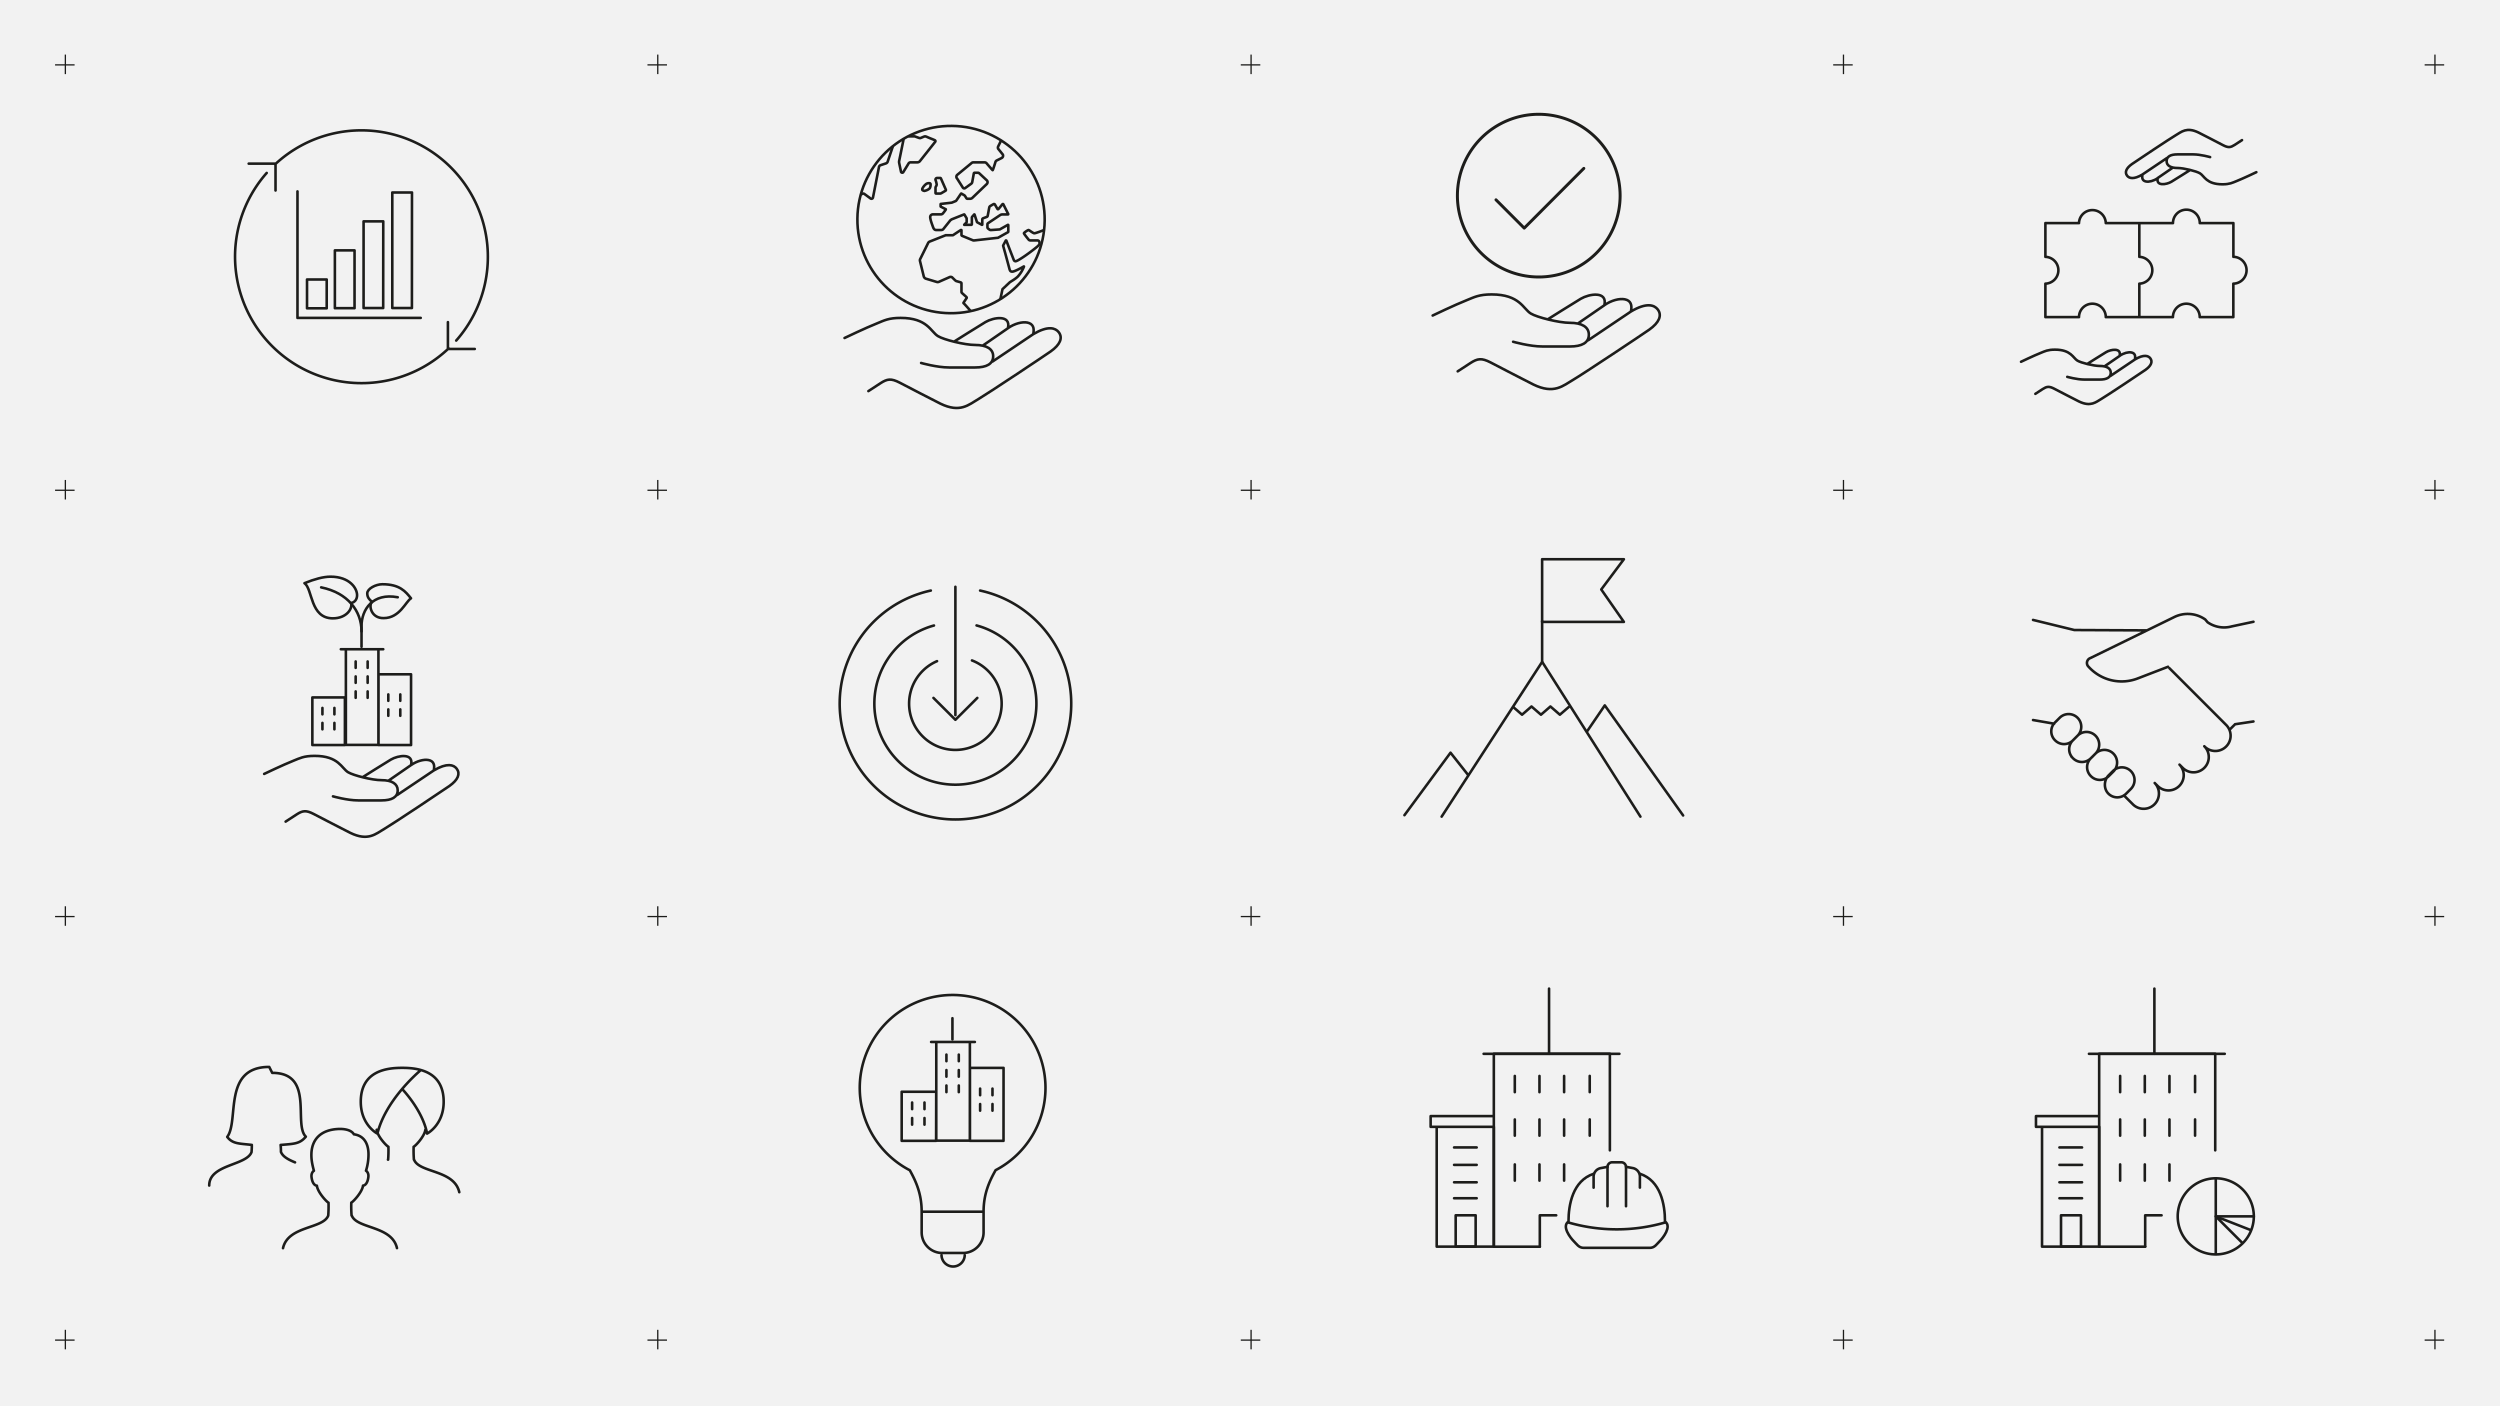 <svg id="Layer_1" data-name="Layer 1" xmlns="http://www.w3.org/2000/svg" viewBox="0 0 1920 1080"><defs><style>.cls-1{fill:#f2f2f2;}.cls-2,.cls-3,.cls-4,.cls-5,.cls-6,.cls-7,.cls-8,.cls-9{fill:none;stroke:#1d1d1b;}.cls-2,.cls-5,.cls-6,.cls-7{stroke-linecap:round;}.cls-2,.cls-3,.cls-5{stroke-linejoin:round;}.cls-2,.cls-3,.cls-6,.cls-7,.cls-8{stroke-width:2px;}.cls-4,.cls-6,.cls-8{stroke-miterlimit:10;}.cls-4,.cls-5{stroke-width:2.29px;}.cls-7{stroke-miterlimit:30;}</style></defs><rect class="cls-1" width="1920" height="1080"/><path class="cls-2" d="M344,247.41V268h20.6M191,125.68h20.6v20.61m133,121.23A97.15,97.15,0,0,1,204.82,132.83m6.47-6.63A97.15,97.15,0,0,1,350.37,261.55m-27.27-17.4H228.46V147m22.45,89.77H235.79V214.66h15.12Zm21.38-.08H257.18V192.3h15.11Zm22-.13H279.23V170h15.11Zm22.06,0H301.28V147.83H316.4Z"/><path class="cls-2" d="M774.07,252.09,761.18,261l-6.38,4.39m38.67-8.7-31.24,21m-54.82,1.07s12.12,3.46,21.44,3.46h20.07c8.66,0,13.83-2.63,13.83-8.65,0-5.5-4.93-8.64-13.83-8.64-8.14,0-24-4-28.55-6.77-5.56-3.33-8-14-28.65-14-9.3,0-12.75,2-17.9,4.08-9.09,3.6-25.21,11.34-25.21,11.34m18.31,40.8,9.33-6.09c5.16-3.3,8-3.87,14.7-.42,6.45,3.33,26.31,13.71,31.27,16.13,15.26,7.42,21.8.77,29.18-3.5,6.28-3.64,50.81-33.26,55.49-36.58,7.3-5.18,9.54-10.44,6.22-14.78-2.52-3.29-8.14-5.29-19.62,1.52,1.07-4.79-.08-8-4.46-8.92-3.89-.77-9.81.71-14.95,4.3,2.52-10.61-11.17-8.31-17.23-4.7-5.36,3.19-23.84,14.85-23.84,14.85"/><path class="cls-3" d="M712.58,140.77a3.33,3.33,0,0,1,1.6,0,1.14,1.14,0,0,1,.47.5,5.75,5.75,0,0,1-.44,3,2.45,2.45,0,0,1-.56.72,8.68,8.68,0,0,1-3.75,1.63,3.37,3.37,0,0,1-1-.33,1.31,1.31,0,0,1-.55-.43,1.81,1.81,0,0,1,0-1,10.32,10.32,0,0,1,3.2-3.74A4,4,0,0,1,712.58,140.77Z"/><path class="cls-3" d="M768.29,229.73l1.6-7.51c0-.08.08-.16.12-.24l5.31-5c.44-.52,4.52-2.6,6.6-4.84a24.54,24.54,0,0,0,4.43-7.23c.12-.32,0-.36-.32-.16-1.64,1-6.95,3.88-8.63,3.88-1.48,0-1.68-.92-2-1.6,0,0-2-7.51-3.47-12.87-.92-3.27-1.52-5.39-1.52-5.51s1.44-2.8,2-3.84c.08-.16.16-.16.24-.16a.62.62,0,0,1,.24.16c2,5.36,5.71,14.83,5.71,14.83a1.48,1.48,0,0,0,1.32,1c2,0,13.1-8.11,16.94-11.46,1.08-1,1.52-1.52,1.52-2.52,0-1.52-1-2-1.52-2h-5.47a1.84,1.84,0,0,1-1.6-.88s-3.4-4.11-3.4-4.63,3-2.48,3.52-2.48,3.47,2.48,4.47,2.48,6.16-2,7.27-2.4"/><path class="cls-3" d="M768.85,107.91l-2.28,4.63a2,2,0,0,0,0,1.68l3.6,4.47a2,2,0,0,1-1,2.72l-3.68,1.84a2,2,0,0,0-.91.92s-.88,3-1.56,4.91c-.32.92-.52,1.6-.68,1.6A10,10,0,0,1,761,129.2c-1.4-1.56-3.28-3.75-3.36-3.87a2.09,2.09,0,0,0-1.48-.64h-8.63a2,2,0,0,0-1.39.56l-11.07,9.11a2,2,0,0,0,0,2.79l4.43,7a1.27,1.27,0,0,0,1.72.32l4.72-3.4a1.85,1.85,0,0,0,.71-1.08l1.24-6.79a.61.61,0,0,1,.6-.52h2.48a1.51,1.51,0,0,1,1,.32l5.95,5.55a2,2,0,0,1,0,2.72l-11.35,10.87a2.68,2.68,0,0,1-1.59.52h-2a.93.93,0,0,1-.8-.48l-1-1.6a1.92,1.92,0,0,0-.64-.64c-.28-.2-1.64-.92-2.12-1.24a.3.3,0,0,0-.4.08c-.64.88-2.87,4.28-3.59,5.24a1.51,1.51,0,0,1-.48.4l-2.8,1.15a2.8,2.8,0,0,1-.56.12l-8,.92c-.2,0-.2.28-.2.28v1.56a.32.32,0,0,0,.16.28s2.76,1.44,3.72,1.92c.08,0,.12.08.12.16a.43.43,0,0,1-.08.24,24,24,0,0,1-2.4,3.11,2.3,2.3,0,0,1-1.52.48h-6a2.06,2.06,0,0,0-2,2c0,2.08,1.6,6.08,2.28,8,.4,1.08,1.12,2,2.2,2h4.11a1.94,1.94,0,0,0,1.4-.6l5.47-6.83c.28-.2.68-.52,1-.72,0,0,7.27-2.92,9.55-3.8a.15.15,0,0,1,.12,0,.21.21,0,0,1,.16.12c.6,1,1.28,2.16,1.6,2.64.08.16.12.16.12.6v2.4a.53.53,0,0,1-.12.36l-1.64,1.64s-.12.08-.12.16,0,.08.2.08h5.16a.52.52,0,0,0,.51-.52v-5a1.33,1.33,0,0,1,.52-1l1.2-1.4c.28-.24.36.08.36.08l1.84,5.64a.48.48,0,0,0,.28.28l3.48,1.88a.3.3,0,0,0,.16,0c.12,0,.16-.12.16-.2v-3.8a1,1,0,0,1,.64-1c.71-.28,1.95-.72,2.63-1a1.12,1.12,0,0,0,.88-.88c.28-1.28.84-4.51,1.2-6.39a1.86,1.86,0,0,1,.68-1.08c.72-.44,2-1.2,2.64-1.52a.86.86,0,0,1,1,.24s1.67,2.92,2,3.44a.48.48,0,0,0,.36.24.67.67,0,0,0,.44-.24c.68-.68,2.24-2.72,3-3.6a.57.57,0,0,1,.4-.16.34.34,0,0,1,.28.16c1,2,3,6,3.71,7.35a.6.6,0,0,1,.08.32c0,.16-.24.16-.36.16h-4.15a3.19,3.19,0,0,0-1.8.56l-9.15,6.12a1.12,1.12,0,0,0-.52.84v2.47a1.35,1.35,0,0,0,.52.88l1,.76a1.89,1.89,0,0,0,1,.36c.52,0,6.91-.48,6.91-.48s.12,0,.2-.08l5.91-3.35c.48-.28.48.24.48.24v4.87a.46.46,0,0,1-.24.44l-7.67,4.31a1.73,1.73,0,0,1-.2,0l-17.86,2h-1l-8.51-3.51a.8.8,0,0,1-.48-.68v-3.56c0-.32-.4-.24-.52-.2-1.75,1.08-5.07,3.36-5.83,3.84a.45.45,0,0,1-.32.12h-5.19a.3.3,0,0,0-.2,0l-12.31,4.87a2.35,2.35,0,0,0-1.28,1.2l-6,12.15a1.94,1.94,0,0,0-.28,1,3.33,3.33,0,0,0,.08.67l2.84,11.55A2.63,2.63,0,0,0,711,214l8.35,2.52a2.59,2.59,0,0,0,1.56,0l8.51-3.76a2.09,2.09,0,0,1,1.76.2l2.24,2.2a4.85,4.85,0,0,0,1,.72s3.19.88,3.43,1c.52.24.56.52.56.76v6.47a1.24,1.24,0,0,0,.36.88c.72.72,2.64,2.32,3.44,3.15a.65.65,0,0,1,0,1l-2,3c-.32.52-.44.52.12,1,.92.88,3.4,3.72,5.24,5.87"/><path class="cls-3" d="M697.61,104.71h4.67a1.42,1.42,0,0,1,.4.08l3.16,1.16a1.77,1.77,0,0,0,1.28,0s.92-.36,1.84-.76a6.37,6.37,0,0,1,1.51-.48,6,6,0,0,1,1.52.48c1.68.8,4.72,1.88,6,2.52a.78.78,0,0,1,.28,1.16l-11.83,14.94a2.6,2.6,0,0,1-2,.88h-5.11a1.84,1.84,0,0,0-1.44.68l-4.24,6.95A1,1,0,0,1,692,132s-1.39-6.59-1.43-6.83a4.4,4.4,0,0,1,.08-2L694,106.71"/><path class="cls-3" d="M726.41,145.66s-2.8-6.36-3.73-8.49a.7.7,0,0,0-.72-.5h-2c-1.49,0-1.57,1.2-1.49,1.5a17.36,17.36,0,0,1,.9,3.5,3.84,3.84,0,0,1-.24,1c-.06.13-.27.36-.33.5a3,3,0,0,0-.33,1v4a.49.49,0,0,0,.5.5h3a2.21,2.21,0,0,0,1-.31s2.67-1.56,3.17-1.87a.67.67,0,0,0,.33-.53A.9.9,0,0,0,726.41,145.66Z"/><path class="cls-3" d="M685.7,112.42l-4,11.83a2.07,2.07,0,0,1-1.28,1.24l-4.08,1.36a1.94,1.94,0,0,0-1.32,1.59l-4.55,23.14a1.2,1.2,0,0,1-1.8.92l-4.67-3.44a1.59,1.59,0,0,0-1.76-.24l-1.16.72"/><circle class="cls-3" cx="730.45" cy="168.64" r="71.92" transform="translate(554.37 897.33) rotate(-89.42)"/><path class="cls-4" d="M1244.25,150.25a62.48,62.48,0,1,1-62.47-62.48A62.47,62.47,0,0,1,1244.25,150.25Z"/><polyline class="cls-5" points="1148.92 153.46 1170.6 175.19 1216.38 129.31"/><path class="cls-2" d="M1232.12,234.46l-13.54,9.33-6.71,4.62m40.64-9.14-32.83,22.08m-57.61,1.12s12.73,3.64,22.53,3.64h21.09c9.1,0,14.54-2.77,14.54-9.09,0-5.78-5.19-9.09-14.54-9.09-8.56,0-25.21-4.23-30-7.11-5.85-3.5-8.44-14.69-30.11-14.69-9.78,0-13.4,2.14-18.81,4.28-9.55,3.78-26.49,11.92-26.49,11.92m19.23,42.87,9.81-6.4c5.42-3.46,8.43-4.06,15.45-.44,6.78,3.5,27.65,14.41,32.86,16.95,16,7.8,22.91.81,30.66-3.68,6.61-3.82,53.4-34.95,58.32-38.44,7.67-5.44,10-11,6.53-15.54-2.64-3.45-8.55-5.55-20.61,1.6,1.12-5-.09-8.46-4.69-9.37-4.09-.81-10.3.75-15.71,4.52,2.65-11.15-11.74-8.73-18.1-4.94-5.64,3.35-25.07,15.61-25.07,15.61"/><path class="cls-2" d="M1657.13,136.72l11.63-8M1645.41,134l18.86-12.69m33.1-.65s-7.31-2.09-12.94-2.09h-12.12c-5.23,0-8.35,1.6-8.35,5.23,0,3.32,3,5.22,8.35,5.22,4.92,0,14.48,2.43,17.24,4.08,3.36,2,4.85,8.45,17.29,8.45,5.62,0,7.7-1.23,10.82-2.46,5.48-2.18,15.21-6.85,15.21-6.85m-11-24.63-5.63,3.67c-3.12,2-4.85,2.34-8.88.25s-15.88-8.27-18.88-9.73c-9.21-4.48-13.16-.47-17.61,2.11-3.8,2.2-30.68,20.08-33.51,22.08-4.41,3.13-5.76,6.31-3.75,8.93,1.51,2,4.91,3.19,11.84-.92-.64,2.89,0,4.86,2.7,5.39,2.34.46,5.91-.43,9-2.6-1.52,6.41,6.75,5,10.4,2.84,3.24-1.93,14.4-9,14.4-9m-54.05,142.71-11.63,8m23.35-5.26-18.86,12.69m-33.1.65s7.31,2.08,12.94,2.08h12.12c5.23,0,8.35-1.59,8.35-5.22,0-3.32-3-5.22-8.35-5.22-4.92,0-14.48-2.43-17.24-4.08-3.36-2-4.85-8.45-17.29-8.45-5.62,0-7.7,1.23-10.82,2.46-5.48,2.18-15.21,6.85-15.21,6.85m11,24.63,5.63-3.67c3.12-2,4.85-2.34,8.88-.26s15.88,8.28,18.88,9.74c9.21,4.48,13.16.47,17.61-2.11,3.8-2.2,30.68-20.08,33.51-22.09,4.41-3.12,5.76-6.3,3.75-8.92-1.51-2-4.91-3.2-11.84.92.64-2.89,0-4.87-2.7-5.39-2.34-.46-5.91.43-9,2.6,1.52-6.41-6.75-5-10.4-2.84-3.24,1.93-14.4,9-14.4,9"/><path class="cls-3" d="M1643.06,171.34h-25.81a10.3,10.3,0,0,0-20.59,0h-25.8v25.92a10.3,10.3,0,0,1,0,20.59v25.69h25.81a10.29,10.29,0,0,1,20.58,0h25.81m82.3-36a10.31,10.31,0,0,0-10.12-10.3V171.34h-25.8a10.3,10.3,0,0,0-20.6,0H1643v25.92a10.3,10.3,0,0,1,0,20.59v25.69h25.81a10.29,10.29,0,0,1,20.58,0h25.81V217.85A10.3,10.3,0,0,0,1725.36,207.56Z"/><path class="cls-6" d="M746.48,507.22a35.54,35.54,0,1,1-26.84.55M750,480.34a62.23,62.23,0,1,1-32.72.05m35.45-26.84a88.92,88.92,0,1,1-37.87,0"/><path class="cls-2" d="M750.57,536,733.74,552.8,716.9,536m16.84-85.34v98.56"/><path class="cls-2" d="M1127.78,595.53,1114,578.07l-35.39,48m140.12-64.17,13.74-20.17,60.17,84.55m-185.47.9,77.21-118.89,75.46,118.89"/><polygon class="cls-2" points="1247.14 477.63 1184.35 477.63 1184.35 429.49 1247.14 429.49 1229.76 452.71 1247.14 477.63"/><polyline class="cls-3" points="1161.66 542.58 1168.93 548.89 1176.19 542.58 1183.46 548.89 1190.73 542.58 1197.99 548.89 1205.26 542.58"/><line class="cls-2" x1="1184.35" y1="477.04" x2="1184.35" y2="507.86"/><path class="cls-7" d="M1578.29,568.55h0a9.59,9.59,0,0,0,13.76,0l3.52-3.53a9.72,9.72,0,0,0-13.75-13.75l-3.53,3.52A9.59,9.59,0,0,0,1578.29,568.55Zm13.76,13.75h0a9.58,9.58,0,0,0,13.75,0l3.53-3.52A9.73,9.73,0,0,0,1595.57,565l-3.52,3.53A9.58,9.58,0,0,0,1592.05,582.3Zm13.75,13.76h0a9.58,9.58,0,0,0,13.75,0l3.53-3.53a9.72,9.72,0,0,0-13.75-13.75l-3.53,3.52A9.59,9.59,0,0,0,1605.8,596.06Zm13.4,13.4h0a9.58,9.58,0,0,0,13.75,0l3.53-3.53a9.72,9.72,0,0,0-13.75-13.75l-3.53,3.52C1615.67,599.58,1615.67,605.93,1619.2,609.46Zm111.44-55.37-14.1,2.12-3.88,3.87m-47.61-48-22.93,8.82a34.24,34.24,0,0,1-38.08-8.82,4,4,0,0,1,1.41-6.7L1669.63,474a23.44,23.44,0,0,1,24,1.76l1.77,2.11a22.16,22.16,0,0,0,18.69,3.18l16.57-3.53m-82.33,6.61-55.21-.26-31.74-7.76m0,76.88,16.23,2.82"/><path class="cls-2" d="M1666.11,513.18l43.37,43.38a11.72,11.72,0,1,1-16.57,16.57,11.72,11.72,0,0,1-16.58,16.58l-2.47-2.47a11.72,11.72,0,0,1-16.57,16.57l-2.47-2.46a11.72,11.72,0,0,1-16.57,16.57l-6.71-6.7"/><path class="cls-2" d="M226.58,892.7c-5.06-2.08-9.39-4.35-10.83-8.06a44.71,44.71,0,0,0-.23-5.31c9.91-.91,14.69-.65,19.36-6.37-9.82-9.73,6.91-49-25.81-49l-2.3-4.55c-36,0-22.91,41.2-32.26,53.74,4.2,5.49,9.21,5,18.89,6.14a52.48,52.48,0,0,1-.23,5.54c-3.92,10.47-32.49,9.26-32.49,25.66m144.2,48.06c-3.94-17.38-30.85-14.68-34.73-25.05H270a97.33,97.33,0,0,1-.21-9.86c1.72-.9,8.45-8.25,9-13.08,1.35-.11,3.48-1.42,4.11-6.6.33-2.78-1-4.35-1.82-4.84A41.06,41.06,0,0,0,283,886.8c.08-7.14-2.54-14.45-11.22-15.66-1.57-2.73-5.58-4.11-10.79-4.11-14.92.27-21.57,8.34-21.83,19.22-.11,4.33.61,7.93,1.92,12.91-.81.5-2.15,2.06-1.82,4.84.63,5.18,2.76,6.49,4.11,6.61.52,4.82,7.21,12.18,8.93,13.07a97.27,97.27,0,0,1-.21,9.86c-3.88,10.38-30.8,7.67-34.74,25.05m91.56-138.48c-11,0-31.84,1.78-31.84,26.06,0,17.88,12.73,24.43,12.73,24.43m-.5-2.93c.52,4.82,7.25,12.17,9,13.07a97.33,97.33,0,0,1-.21,9.86h-.12m54.76,25c-3.94-17.38-30.85-14.67-34.73-25h-.12a97.33,97.33,0,0,1-.21-9.86c1.72-.9,8.45-8.25,9-13.07m-36.81,2.93c5.89-24.44,29.08-45.12,32.91-48.4M328,870.6c-3.39-18-19.11-34.2-19.11-34.2m0-16.29c11,0,31.85,1.78,31.85,26.06,0,17.88-12.74,24.43-12.74,24.43"/><path class="cls-2" d="M740.92,964.06a8.92,8.92,0,0,1-17.83,0M802.93,835.5a71.32,71.32,0,1,0-104.2,63.26c4.88,8.76,9.11,18.34,9.11,31.84h47.55c0-13.64,4.31-23.17,9.25-31.91A71.28,71.28,0,0,0,802.93,835.5ZM739.54,962.3H723.69a15.84,15.84,0,0,1-15.85-15.85V930.6h47.55v15.85A15.85,15.85,0,0,1,739.54,962.3Z"/><line class="cls-6" x1="731.47" y1="798.31" x2="731.47" y2="781.99"/><path class="cls-2" d="M710,858.65v5.08m-9.49-5.08v5.08m9.49-17v5.09m-9.49-5.09v5.09m61.71-3.94V853m-9.49-5.09V853m9.49-16.95v5.08m-9.49-5.08v5.08m-16.38-7.46v5.09m-9.5-5.09v5.09m9.5-16.95v5.08m-9.5-5.08v5.08m9.5-16.95V815m-9.5-5.08V815m-11.75-14.77H748.7m22,75.94H744.92V820.13h25.81Zm-51.77,0H692.49V838.46H719Zm25.91-.14H719.06v-75.8h25.81Z"/><path class="cls-2" d="M1223.89,901.48c-16,5.34-19.29,23.63-19.29,36.7-5.56,3.67,1.85,12.84,3.7,14.68,2.63,2.59,4.15,5.5,8,5.5H1267c3.84,0,5.37-2.91,8-5.5,1.85-1.84,9.27-11,3.71-14.68,0-13.16-3.3-31.36-19.16-36.7"/><path class="cls-2" d="M1279,938.81a133.36,133.36,0,0,1-74.65,0"/><path class="cls-2" d="M1234.56,926.37v-30a3.65,3.65,0,0,1,3.55-3.74h7.11a3.65,3.65,0,0,1,3.56,3.74v30"/><path class="cls-2" d="M1234.56,896.15l-5.4,1a6.75,6.75,0,0,0-5.27,6.75v8.21m24.89-16,5.4,1a6.75,6.75,0,0,1,5.26,6.75v8.21"/><polyline class="cls-2" points="1182.6 957.45 1147.26 957.45 1147.26 809.28 1236.38 809.28 1236.38 883.46"/><path class="cls-3" d="M1147.31,865.42h-48.58v-8.24h48.54m0,100.25h-43.89v-92h43.89Z"/><path class="cls-2" d="M1189.67,809.39V759.26m-50.25,50.07H1243.7"/><rect class="cls-3" x="1117.96" y="933.35" width="15.34" height="24.01"/><path class="cls-2" d="M1201.24,894.28v12.44m-18.93-12.44v12.44m-18.94-12.44v12.44m57.54-47v12.45m0-45.87v12.45m-19.67,21v12.45m-18.93-12.45v12.45m-18.94-12.45v12.45m37.87-45.87v12.45m-18.93-12.45v12.45m-18.94-12.45v12.45m-46.63,42.47h17.34m-17.34,13.37h17.34M1116.74,908h17.34m-17.34,12.25h17.34m61.09,13.12h-12.59v24"/><polyline class="cls-2" points="1647.5 957.45 1612.16 957.45 1612.16 809.28 1701.29 809.28 1701.29 883.46"/><path class="cls-3" d="M1612.21,865.42h-48.58v-8.24h48.54m0,100.25h-43.89v-92h43.89Z"/><path class="cls-2" d="M1654.57,809.39V759.26m-50.25,50.07H1708.6"/><rect class="cls-3" x="1582.86" y="933.35" width="15.34" height="24.01"/><path class="cls-2" d="M1666.14,894.28v12.44m-18.93-12.44v12.44m-18.94-12.44v12.44m57.54-47v12.45m0-45.87v12.45m-19.67,21v12.45m-18.93-12.45v12.45m-18.94-12.45v12.45m37.87-45.87v12.45m-18.93-12.45v12.45m-18.94-12.45v12.45m-46.63,42.47H1599m-17.34,13.37H1599M1581.64,908H1599m-17.34,12.25H1599m61.09,13.12h-12.59v24"/><path class="cls-8" d="M1701.71,963.4V934.17l27.08,10.62m-27.08-39.85v29.23l20.66,20.66m8.57-20.66a29.23,29.23,0,1,1-29.23-29.23A29.23,29.23,0,0,1,1730.94,934.17Z"/><line class="cls-2" x1="1701.71" y1="934.17" x2="1730.94" y2="934.17"/><path class="cls-2" d="M315.65,587.61l-11.58,8-5.73,3.95m34.75-7.82L305,610.6m-49.27,1s10.89,3.11,19.27,3.11h18c7.79,0,12.43-2.37,12.43-7.77,0-4.95-4.43-7.77-12.43-7.77-7.31,0-21.55-3.62-25.65-6.08-5-3-7.22-12.57-25.74-12.57-8.37,0-11.46,1.83-16.09,3.66-8.17,3.24-22.65,10.19-22.65,10.19M219.36,631l8.39-5.47c4.64-3,7.21-3.47,13.21-.37,5.8,3,23.64,12.31,28.1,14.49,13.71,6.67,19.59.7,26.22-3.14,5.65-3.27,45.66-29.89,49.86-32.87,6.57-4.66,8.58-9.38,5.59-13.29-2.26-3-7.31-4.75-17.62,1.37.95-4.31-.08-7.24-4-8-3.49-.69-8.8.64-13.43,3.87,2.27-9.54-10-7.47-15.48-4.23-4.82,2.87-21.43,13.35-21.43,13.35"/><path class="cls-6" d="M277.65,484.91c0-15.61-10.41-29.61-31-33.81"/><path class="cls-2" d="M269.64,463.1c2.6-.4,4.6-2.6,4.6-6,0-5.4-5.8-14.21-20.41-14.21-5.4,0-12.2,1.8-20,5,6.4,4.41,4.2,27,21.81,27C266,474.91,271,467.5,269.64,463.1Z"/><path class="cls-6" d="M277.65,496.73V480.91c0-12.81,8.6-25.81,27.81-22.21"/><path class="cls-2" d="M285.65,462.1c-1.8-1.4-3.6-3.2-3.6-6.4,0-3.6,6.6-7,11.6-7,13.41,0,17.81,5.6,22,10.8-4,2.4-8.6,15.21-21,15.21C285.25,474.91,282.85,465.3,285.65,462.1Z"/><path class="cls-2" d="M256.82,555.19v4.93m-9.2-4.93v4.93m9.2-16.43v4.93m-9.2-4.93v4.93m59.8-3.81v4.93m-9.2-4.93v4.93m9.2-16.43v4.93m-9.2-4.93v4.93M282.35,531v4.93m-9.2-4.93v4.93m9.2-16.43v4.93m-9.2-4.93v4.93m9.2-16.43v4.93m-9.2-4.93v4.93m-11.39-14.32h32.58m21.35,73.59h-25V517.86h25Zm-50.8,0h-25V535.63h25Zm25.74-.13h-25V498.62h25Z"/><line class="cls-9" x1="42.29" y1="49.83" x2="57.29" y2="49.83"/><line class="cls-9" x1="50.2" y1="56.92" x2="50.2" y2="41.92"/><line class="cls-9" x1="497.25" y1="49.83" x2="512.25" y2="49.83"/><line class="cls-9" x1="505.16" y1="56.92" x2="505.16" y2="41.92"/><line class="cls-9" x1="42.29" y1="376.52" x2="57.29" y2="376.52"/><line class="cls-9" x1="50.2" y1="383.61" x2="50.2" y2="368.61"/><line class="cls-9" x1="497.25" y1="376.52" x2="512.25" y2="376.52"/><line class="cls-9" x1="505.16" y1="383.61" x2="505.16" y2="368.61"/><line class="cls-9" x1="42.29" y1="703.92" x2="57.29" y2="703.92"/><line class="cls-9" x1="50.2" y1="711.01" x2="50.2" y2="696.01"/><line class="cls-9" x1="497.25" y1="703.92" x2="512.25" y2="703.92"/><line class="cls-9" x1="505.16" y1="711.01" x2="505.16" y2="696.01"/><line class="cls-9" x1="42.29" y1="1029.2" x2="57.29" y2="1029.2"/><line class="cls-9" x1="50.2" y1="1036.29" x2="50.2" y2="1021.29"/><line class="cls-9" x1="497.25" y1="1029.2" x2="512.25" y2="1029.2"/><line class="cls-9" x1="505.16" y1="1036.29" x2="505.16" y2="1021.29"/><line class="cls-9" x1="952.92" y1="49.83" x2="967.92" y2="49.83"/><line class="cls-9" x1="960.83" y1="56.92" x2="960.83" y2="41.92"/><line class="cls-9" x1="952.92" y1="376.52" x2="967.92" y2="376.52"/><line class="cls-9" x1="960.83" y1="383.61" x2="960.83" y2="368.61"/><line class="cls-9" x1="952.92" y1="703.92" x2="967.92" y2="703.92"/><line class="cls-9" x1="960.83" y1="711.01" x2="960.83" y2="696.01"/><line class="cls-9" x1="952.92" y1="1029.2" x2="967.92" y2="1029.2"/><line class="cls-9" x1="960.83" y1="1036.29" x2="960.83" y2="1021.29"/><line class="cls-9" x1="1407.88" y1="49.83" x2="1422.88" y2="49.83"/><line class="cls-9" x1="1415.79" y1="56.92" x2="1415.79" y2="41.92"/><line class="cls-9" x1="1407.88" y1="376.52" x2="1422.88" y2="376.52"/><line class="cls-9" x1="1415.79" y1="383.61" x2="1415.79" y2="368.61"/><line class="cls-9" x1="1407.88" y1="703.92" x2="1422.88" y2="703.92"/><line class="cls-9" x1="1415.79" y1="711.01" x2="1415.79" y2="696.01"/><line class="cls-9" x1="1407.88" y1="1029.2" x2="1422.88" y2="1029.2"/><line class="cls-9" x1="1415.79" y1="1036.29" x2="1415.79" y2="1021.29"/><line class="cls-9" x1="1862.13" y1="49.83" x2="1877.13" y2="49.83"/><line class="cls-9" x1="1870.04" y1="56.92" x2="1870.04" y2="41.92"/><line class="cls-9" x1="1862.13" y1="376.52" x2="1877.13" y2="376.52"/><line class="cls-9" x1="1870.04" y1="383.61" x2="1870.04" y2="368.61"/><line class="cls-9" x1="1862.13" y1="703.92" x2="1877.13" y2="703.92"/><line class="cls-9" x1="1870.04" y1="711.01" x2="1870.04" y2="696.01"/><line class="cls-9" x1="1862.13" y1="1029.2" x2="1877.13" y2="1029.2"/><line class="cls-9" x1="1870.04" y1="1036.29" x2="1870.04" y2="1021.29"/></svg>